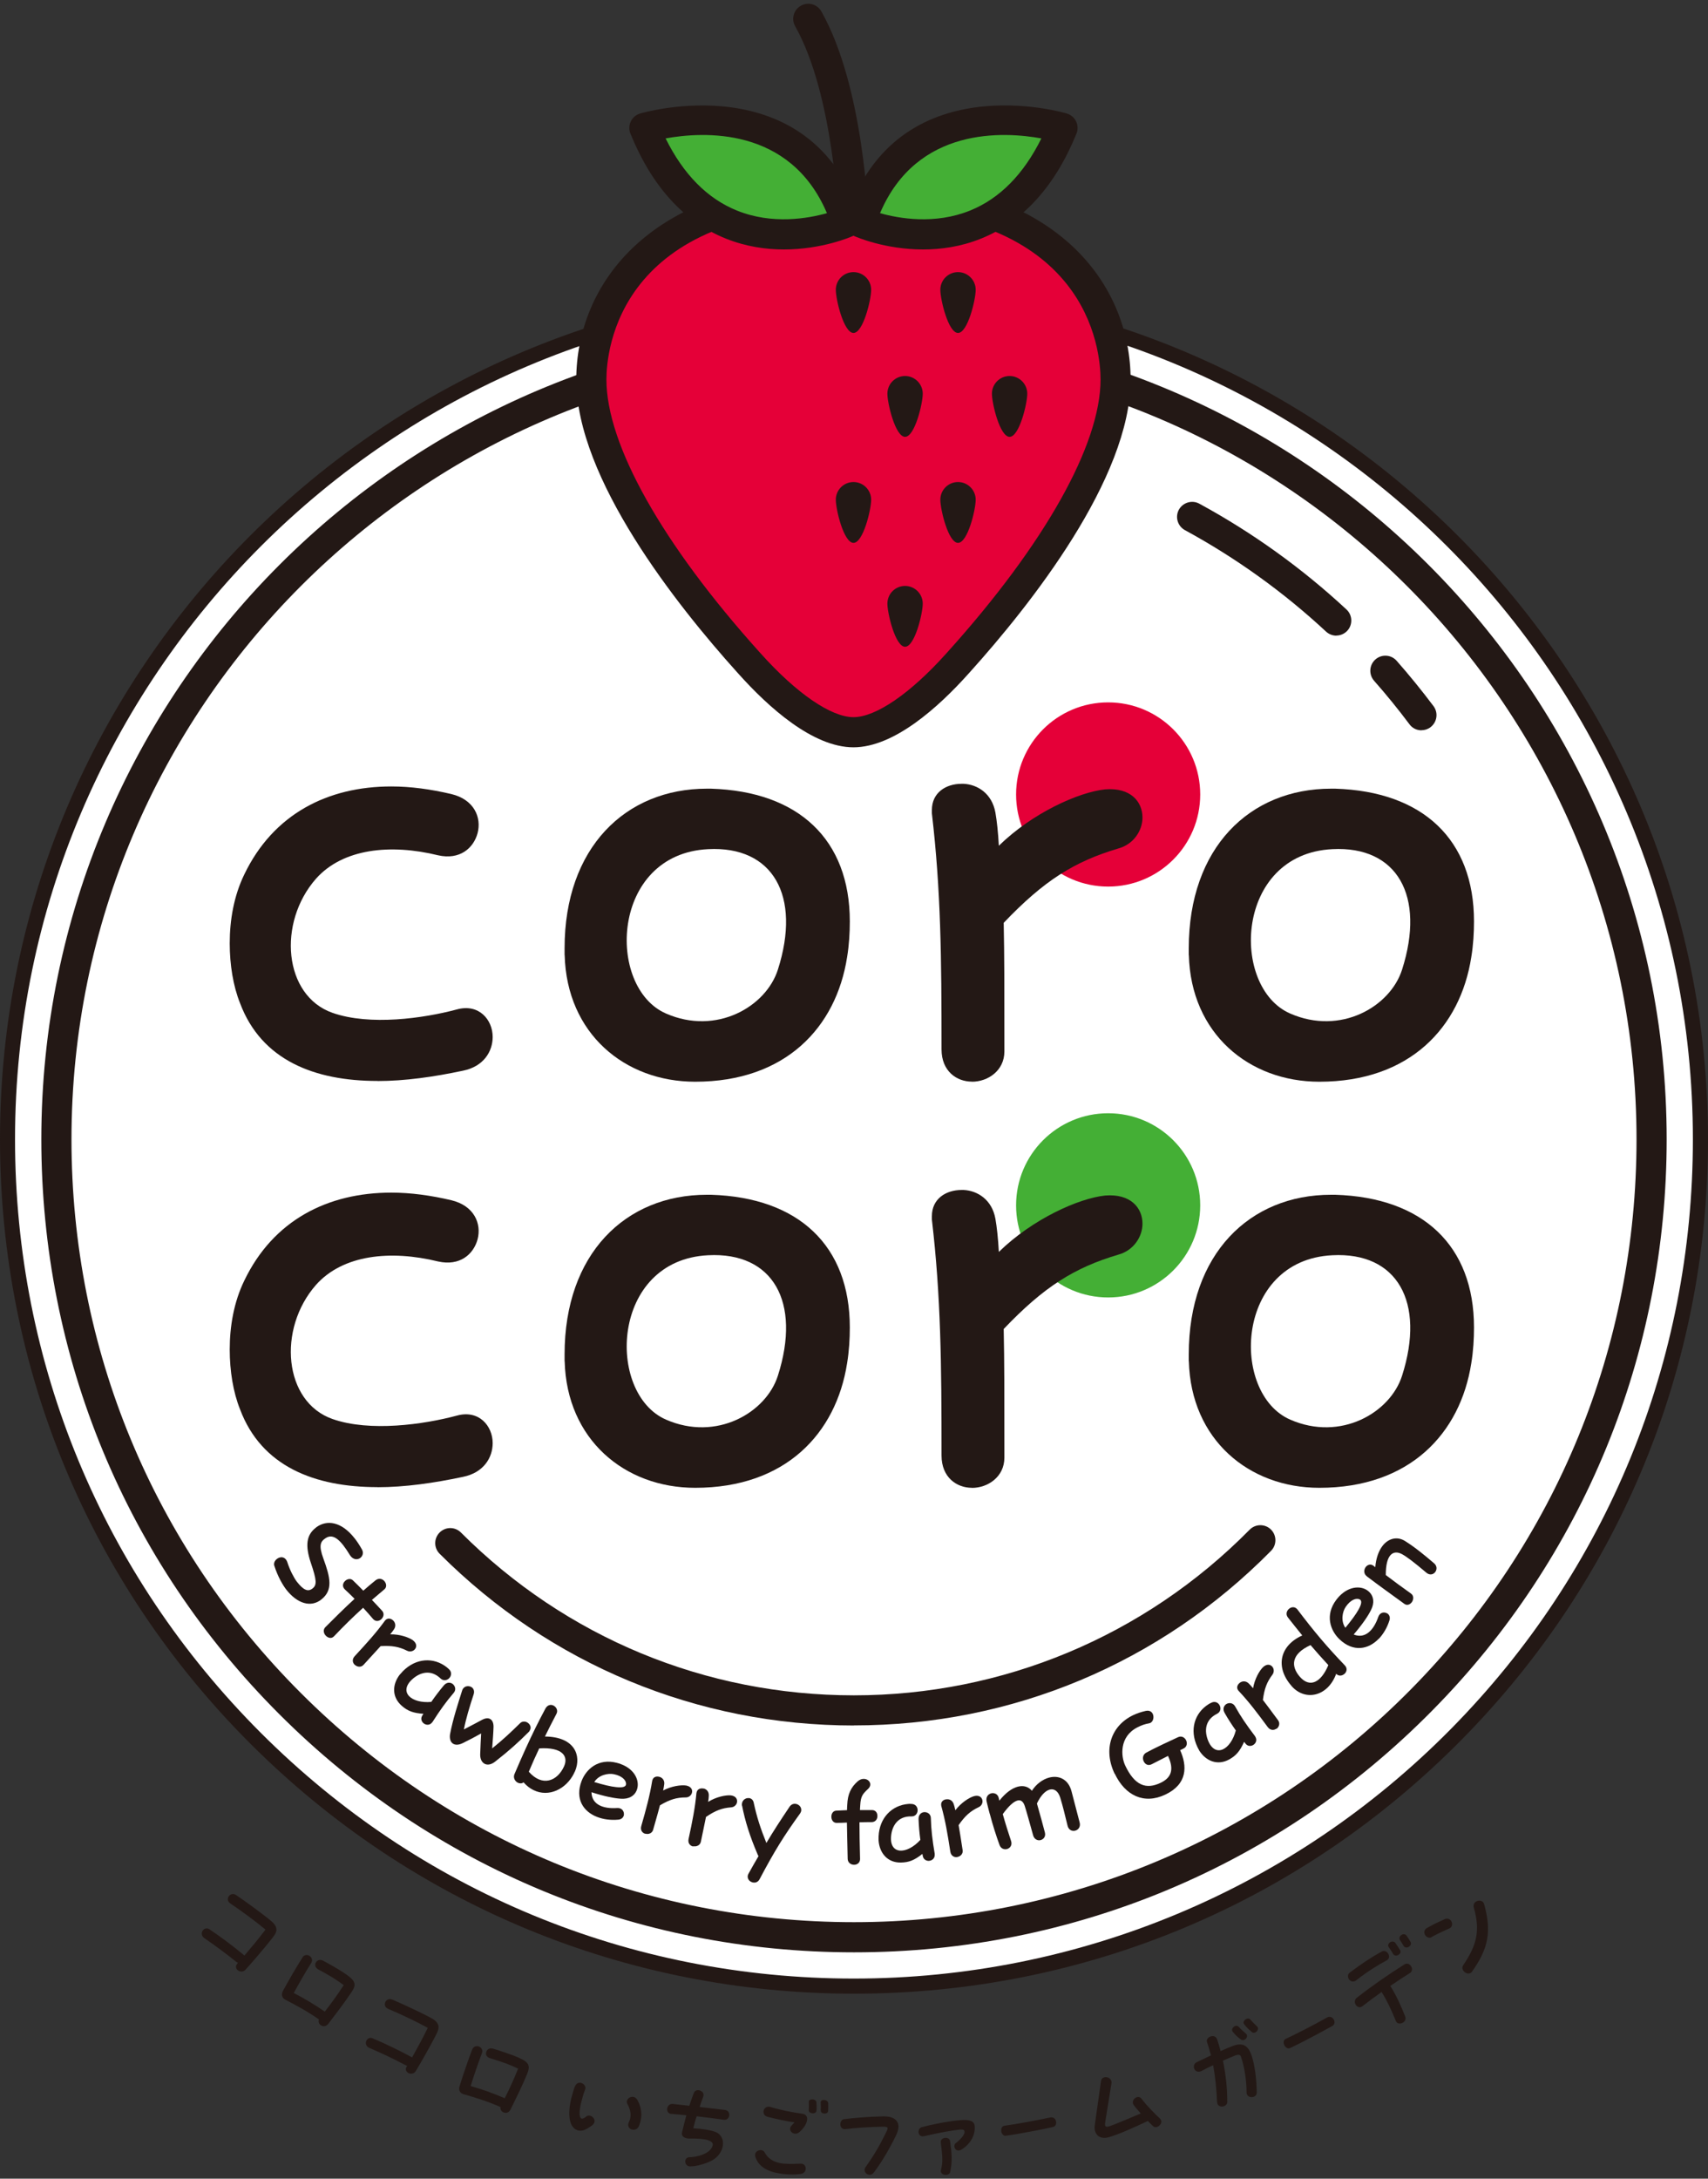 <?xml version="1.0" encoding="UTF-8"?>
<svg xmlns="http://www.w3.org/2000/svg" version="1.1" viewBox="0 0 200 255">
  <rect x="0" y="0" width="200" height="255" fill="#333333" stroke="none"/>
  <defs>
    <style>
      .cls-1 {
        fill: #e50038;
      }

      .cls-2 {
        fill: #231815;
      }

      .cls-3 {
        fill: #44af35;
      }

      .cls-4 {
        fill: #fff;
      }
    </style>
  </defs>
  <!-- Generator: Adobe Illustrator 28.7.2, SVG Export Plug-In . SVG Version: 1.2.0 Build 154)  -->
  <g>
    <g id="_レイヤー_1" data-name="レイヤー_1">
      <g>
        <g>
          <path class="cls-4" d="M199.12,133.35c0,27.12-10.89,51.7-28.54,69.59-17.97,18.23-42.96,29.53-70.58,29.53s-52.15-11.09-70.09-29.03C11.98,185.5.88,160.72.88,133.35.88,78.61,45.26,34.23,100,34.23s99.12,44.38,99.12,99.12Z"/>
          <path class="cls-2" d="M100,233.35c-26.71,0-51.82-10.4-70.71-29.29C10.4,185.17,0,160.06,0,133.35,0,78.21,44.86,33.35,100,33.35s100,44.86,100,100c0,26.45-10.23,51.38-28.79,70.21-18.94,19.21-44.23,29.79-71.21,29.79ZM100,35.11C45.83,35.11,1.76,79.18,1.76,133.35c0,26.24,10.22,50.91,28.77,69.46,18.55,18.55,43.22,28.77,69.46,28.77s51.34-10.39,69.95-29.26c18.24-18.5,28.29-42.99,28.29-68.97,0-54.17-44.07-98.24-98.24-98.24Z"/>
        </g>
        <circle class="cls-1" cx="129.76" cy="92.99" r="10.78"/>
        <circle class="cls-3" cx="129.76" cy="141.08" r="10.78"/>
        <g>
          <path class="cls-2" d="M32.12,183.27c-.09-.29.04-.58.26-.77.38-.34,1.04-.38,1.28.39.26.83.76,1.8,1.1,2.24.74.94,1.28,1.24,1.84.79.52-.41.49-.96-.21-3.02-.68-2.04-.49-3.23.55-4.06.05-.04.1-.08.15-.12,1.17-.82,2.84-.68,4.41,1.3.3.37.6.83.89,1.35.23.42.04.84-.28,1.03-.34.19-.83.13-1.16-.42-1.02-1.67-1.9-2.56-2.82-1.95-.6.39-.84.83-.26,2.4.81,2.22,1.15,3.68-.24,4.78-1.23.98-2.82.48-4.09-1.13-.4-.51-1.01-1.53-1.42-2.82Z"/>
          <path class="cls-2" d="M41.51,187.12c-.4-.41-.79-.77-1.1-1.06-.38-.34-.28-.76,0-1.02.24-.23.65-.33.91-.07.35.33.78.76,1.22,1.21.47-.42.96-.83,1.42-1.2.38-.31.79-.2,1.03.06.26.28.34.73,0,1-.51.43-.99.84-1.44,1.22.46.47.86.92,1.18,1.26.31.33.18.75-.07.99-.27.25-.67.33-.98-.02-.33-.39-.73-.85-1.16-1.31-1.22,1.11-2.24,2.11-3.4,3.33-.3.33-.71.21-.98-.07-.25-.27-.34-.69-.04-.99,1-1,2.19-2.19,3.41-3.31Z"/>
          <path class="cls-2" d="M41.54,194.86c-.26-.24-.35-.65,0-1.02,1.45-1.57,2.48-2.7,3.53-4.14.02-.02.03-.03.05-.06.27-.29.64-.23.91.02.01.01.02.02.03.03.22.23.33.61.09.99-.1.15-.27.38-.46.61,1.09-.03,2.2.35,2.68.71.46.37.44.79.19,1.06-.2.22-.57.31-.89.15-.95-.47-1.77-.62-3.1-.54-.52.58-.92,1.01-2,2.19-.3.33-.75.25-1.02,0Z"/>
          <path class="cls-2" d="M46.85,195.97c.1-.12.21-.24.32-.36,1.55-1.57,3.62-1.66,5.14-.47.08.06.16.13.24.21.39.35.31.79.06,1.06-.25.27-.69.37-1.03.04-1.16-1.11-2.44-.7-3.34.13-1.58,1.48-.07,2.83,2.26,2.62.47-.68.95-1.31,1.47-1.93.34-.4.75-.38,1.03-.18.3.24.45.69.11,1.07-.85.99-1.56,1.97-2.46,3.38-.02.03-.04.05-.05.06-.28.36-.71.33-.99.11-.2-.16-.4-.5-.18-.88.05-.09.1-.16.15-.24-1.19-.08-1.83-.32-2.53-.93-1.17-1.02-1.15-2.49-.22-3.68Z"/>
          <path class="cls-2" d="M56.34,202.89c-.82.46-1.34.73-2.13,1.12-.52.26-.9.24-1.16.08-.31-.19-.43-.63-.35-1.12.33-1.75.94-3.59,1.41-5.09.03-.08.05-.14.08-.19.24-.38.71-.41,1.02-.22.01,0,.04.03.05.03.21.17.32.45.2.82-.48,1.46-.91,2.88-1.14,4.1,1-.51,1.49-.79,2.14-1.13.84-.44,1.35,0,1.33.85-.02.72-.09,1.52-.16,2.5,1.26-1.01,2.18-1.88,3.27-2.95.25-.25.62-.23.87-.07.31.2.49.57.26.93-.02.03-.03.04-.04.07-.02.03-.04.07-.07.09-1.25,1.24-2.22,2.13-3.97,3.5-.47.36-.93.41-1.26.2-.3-.19-.48-.58-.46-1.1.04-1.02.06-1.59.11-2.42Z"/>
          <path class="cls-2" d="M67.23,207.53c-.93,1.89-2.98,2.87-4.76,1.99-.01,0-.03-.01-.04-.02-.39-.19-.77-.49-1.13-.89-.18.16-.45.15-.66.05-.33-.16-.57-.57-.41-.98.9-2.12,1.73-3.94,2.51-5.52.39-.78.76-1.5,1.12-2.17.25-.46.64-.51.94-.37.34.17.57.58.36.97-.55,1.04-.97,1.89-1.35,2.66,3.5.03,4.3,2.24,3.52,4.07-.04.07-.07.14-.11.21ZM63.14,204.64c-.41.86-.78,1.7-1.22,2.73,1.58,1.8,3.33,1.11,4.12-.61.56-1.21-.2-2.29-2.9-2.12Z"/>
          <path class="cls-2" d="M69.96,212.68c-1.67-.63-2.65-2.14-1.86-4.22.52-1.36,1.93-2.7,4.13-2.13.17.05.34.09.5.16,1.67.63,2.21,2.03,1.84,3.01-.01.03-.03.07-.04.1-.26.6-.89,1-1.84.93-.75-.05-1.83-.25-3.43-.76.03,1.5,1.45,1.96,3.01,1.85.51-.03.78.31.79.69.02.31-.21.63-.65.67-.9.08-1.74-.03-2.47-.31ZM69.59,208.58c1.07.32,1.93.53,2.55.59.77.09,1.19-.03,1.17-.39-.01-.41-.45-.92-1.43-1.12-.69-.14-1.77.09-2.29.91Z"/>
          <path class="cls-2" d="M75.56,214.64c-.34-.1-.61-.42-.47-.91.59-2.06.99-3.53,1.28-5.29,0-.03.01-.05.02-.08.11-.38.47-.49.82-.39.02,0,.03,0,.05.01.3.1.57.39.52.84-.02.18-.07.46-.13.75.96-.52,2.12-.68,2.72-.58.58.12.75.51.65.86-.08.29-.37.54-.73.53-1.06,0-1.86.24-3.01.92-.2.75-.36,1.32-.8,2.86-.12.43-.56.57-.91.46Z"/>
          <path class="cls-2" d="M81.16,216.12c-.34-.07-.64-.38-.53-.88.45-2.09.75-3.59.92-5.37,0-.03.01-.05.02-.08.08-.39.44-.52.8-.45.02,0,.03,0,.05,0,.31.08.59.35.58.8,0,.18-.03.46-.08.76.92-.58,2.06-.82,2.67-.76.59.08.78.46.71.82-.06.29-.33.56-.69.58-1.06.08-1.84.37-2.94,1.12-.15.76-.27,1.34-.6,2.9-.09.43-.52.6-.88.53Z"/>
          <path class="cls-2" d="M86.88,211.35c-.02-.08-.01-.18,0-.24.05-.44.45-.7.82-.65.03,0,.05,0,.08,0,.22.06.42.23.48.55.36,1.67.79,2.99,1.48,4.7.81-1.37,1.6-2.58,2.7-4.22.2-.3.46-.39.72-.36.38.05.71.37.66.8-.01.11-.1.29-.18.39-1.8,2.5-2.91,4.25-4.69,7.62-.17.33-.46.44-.74.4-.46-.06-.85-.52-.56-1.04.43-.76.8-1.44,1.17-2.05-.03-.04-.05-.09-.08-.14-.95-2.21-1.49-3.95-1.85-5.79Z"/>
          <path class="cls-2" d="M99.17,213.32c-.38.03-.8.03-1.21.04-.41,0-.62-.38-.61-.74,0-.33.19-.66.54-.69.38-.03.83-.03,1.29-.06,0-.21.02-.43.03-.65.05-1.22.43-2.04,1.24-2.74.24-.2.48-.28.71-.27.62.01,1.04.65.49,1.17-.63.59-.86.84-.92,1.91-.02.21-.02.4-.03.57.49,0,.97,0,1.4,0,.45,0,.65.34.64.71,0,.35-.22.69-.67.7-.48,0-.94,0-1.43.02,0,1.19.02,2.33.07,4.3,0,.44-.35.68-.71.67-.37,0-.73-.25-.74-.69-.03-1.75-.08-3.05-.09-4.24Z"/>
          <path class="cls-2" d="M102.88,215.43c-.01-.16,0-.32,0-.48.09-2.2,1.57-3.66,3.49-3.81.1,0,.21-.02.32,0,.53,0,.76.37.76.74s-.27.74-.73.72c-1.6-.04-2.28,1.12-2.38,2.34-.18,2.16,1.85,2.14,3.43.41-.11-.82-.18-1.61-.21-2.42-.02-.52.29-.79.64-.83.38-.03.8.21.8.72.03,1.3.17,2.5.45,4.15,0,.03,0,.06,0,.08.03.46-.3.72-.66.75-.25.02-.63-.1-.73-.53-.02-.09-.03-.19-.05-.28-.94.74-1.57.99-2.5,1.01-1.55.04-2.52-1.07-2.63-2.57Z"/>
          <path class="cls-2" d="M112.09,217.36c-.35.05-.73-.13-.81-.63-.33-2.12-.58-3.62-1.06-5.35,0-.03,0-.05-.01-.08-.06-.39.22-.65.58-.7h.05c.32-.04.68.11.83.54.06.17.13.45.2.74.65-.87,1.64-1.51,2.22-1.66.57-.14.89.15.95.51.05.3-.11.64-.44.79-.96.45-1.59,1-2.35,2.1.13.77.23,1.35.47,2.93.07.44-.27.75-.63.8Z"/>
          <path class="cls-2" d="M115.89,212.29c-.12-.44-.24-.92-.36-1.43-.12-.53.17-.86.53-.96.35-.09.79.07.89.55.03.11.04.2.07.31,1.49-1.89,3.03-2.1,3.81-1.16.51-.79,1.26-1.34,2.01-1.54,1.12-.3,2.25.16,2.63,1.6.35,1.32.6,2.27.95,3.64.14.52-.16.88-.52.97s-.78-.07-.9-.61c-.3-1.23-.52-2.16-.84-3.22-.47-1.57-1.84-1.28-2.74.65.37,1.28.74,2.66.93,3.38.13.48-.15.81-.49.9-.34.09-.74-.07-.88-.54-.35-1.25-.83-3-.99-3.46-.16-.48-.44-.74-.84-.63-.43.11-1,.59-1.73,1.59.32,1.16.66,2.19.97,3.14.17.5-.12.85-.47.95-.34.09-.74-.05-.89-.5-.39-1.08-.76-2.23-1.13-3.62Z"/>
          <path class="cls-2" d="M130.52,207.61c-1.36-2.85-.42-5.63,2.19-6.87.45-.21.93-.37,1.46-.49.56-.12.86.24.89.65.03.36-.15.76-.53.81-.46.08-.87.22-1.35.47-2.12,1.08-1.94,3.38-1.42,4.47,1.11,2.34,2.44,2.83,4.14,2.02,1.22-.58,1.63-1.51.87-3.15-.63.32-1.27.64-1.9.97-.44.23-.79,0-.95-.34-.16-.34-.11-.79.31-1.02.97-.53,2.86-1.41,3.71-1.8.42-.2.8.04.95.37.16.33.1.78-.33.97-.13.06-.25.12-.37.18.84,1.87.87,3.96-1.74,5.2-2.49,1.18-4.7.11-5.91-2.44Z"/>
          <path class="cls-2" d="M140.42,204.87c-.08-.13-.15-.28-.22-.42-.94-2-.31-3.97,1.33-4.99.08-.05.18-.11.28-.15.46-.25.85-.02,1.01.3.17.33.11.77-.31.98-1.44.71-1.5,2.05-1.03,3.18.84,2,2.63,1.04,3.23-1.23-.48-.68-.91-1.34-1.31-2.05-.26-.45-.1-.83.18-1.03.32-.2.8-.18,1.05.27.63,1.14,1.31,2.14,2.32,3.47.02.03.03.05.04.07.24.39.07.78-.24.97-.22.13-.6.21-.89-.14-.06-.07-.11-.15-.18-.23-.49,1.09-.93,1.61-1.74,2.06-1.35.75-2.73.22-3.53-1.06Z"/>
          <path class="cls-2" d="M149.46,202.33c-.28.21-.71.22-1.01-.18-1.27-1.72-2.19-2.94-3.41-4.24-.02-.03-.03-.04-.05-.06-.24-.32-.1-.67.19-.89.01,0,.03-.02.04-.03.27-.18.66-.21.99.1.13.12.32.33.52.57.18-1.08.75-2.09,1.2-2.5.45-.39.86-.28,1.08.01.18.24.2.62-.02.91-.64.85-.94,1.62-1.11,2.95.48.62.82,1.09,1.78,2.38.26.36.11.79-.19,1.01Z"/>
          <path class="cls-2" d="M157.41,195.93c-.26.23-.66.28-.95-.02-.96,2.64-3.58,3.24-5.18,1.48-.03-.04-.06-.07-.08-.1-1.87-2.15-1.38-4.67,1.29-5.87-.54-.67-1.09-1.35-1.67-2.09-.3-.37-.16-.79.11-1.02.26-.23.66-.3.96.03.02.02.03.04.04.05,1.96,2.59,3.44,4.34,5.53,6.52.35.35.24.78-.04,1.02ZM155.55,194.9c-.75-.82-1.43-1.57-2.09-2.35-2.27,1.03-2.34,2.46-1.25,3.71,1.17,1.34,2.48.66,3.33-1.36Z"/>
          <path class="cls-2" d="M161.46,191.79c-1.23,1.29-3,1.61-4.61.08-1.06-1.01-1.74-2.82-.37-4.63.11-.14.22-.28.34-.4,1.23-1.29,2.73-1.26,3.49-.53.02.02.06.05.08.08.45.47.58,1.21.15,2.05-.33.67-.94,1.59-2.03,2.87,1.4.56,2.37-.58,2.88-2.06.17-.48.59-.6.94-.46.3.1.5.44.37.86-.27.86-.71,1.59-1.24,2.16ZM157.53,190.53c.71-.86,1.23-1.57,1.54-2.12.38-.67.44-1.1.1-1.23-.39-.15-1.02.06-1.59.89-.4.58-.6,1.67-.04,2.46Z"/>
          <path class="cls-2" d="M160.07,184.51s-.02-.02-.04-.03c-.37-.29-.34-.77-.1-1.08.21-.26.58-.4.92-.12.06.05.12.1.19.15.09-1.09.41-1.93.86-2.51.7-.89,1.73-1.11,2.61-.56.61.38,1.19.8,1.85,1.32.46.36.97.79,1.56,1.29.38.32.35.76.13,1.04-.22.28-.63.39-1.01.08-1.55-1.31-2.3-1.87-2.88-2.19-1.03-.54-1.9.03-1.89,2.45.94.72,2.01,1.5,2.94,2.16.38.26.32.74.09,1.04-.21.26-.55.4-.86.17-1.4-1.02-3.04-2.19-4.38-3.21Z"/>
        </g>
        <path class="cls-2" d="M100,228.51c-25.42,0-49.31-9.9-67.29-27.87S4.84,158.77,4.84,133.35c0-52.47,42.69-95.16,95.16-95.16s95.16,42.69,95.16,95.16c0,25.17-9.73,48.89-27.4,66.81-18.02,18.28-42.09,28.35-67.76,28.35ZM100,41.72c-50.52,0-91.63,41.1-91.63,91.63,0,24.48,9.53,47.49,26.84,64.79,17.31,17.31,40.32,26.84,64.79,26.84s47.89-9.69,65.25-27.29c17.01-17.25,26.38-40.1,26.38-64.33,0-50.52-41.1-91.63-91.63-91.63Z"/>
        <g>
          <path class="cls-2" d="M44.2,126.52c-7.36,0-13.58-2.42-16.09-9.1-.81-2.01-1.21-4.51-1.21-7.01,0-2.74.49-5.56,1.7-8.05,3.4-7.09,9.78-10.31,17.22-10.31,2.26,0,4.61.32,7.03.89,2.67.64,3.56,2.74,3.07,4.59-.49,1.77-2.1,3.14-4.61,2.58-5.58-1.37-11.16-.8-14.31,2.74-4.53,5.15-3.8,13.69,1.94,15.7,4.37,1.53,10.67.64,14.55-.4,2.59-.72,4.2,1.21,4.2,3.22,0,1.69-1.05,3.46-3.48,3.95-3.4.72-6.79,1.21-10.03,1.21Z"/>
          <path class="cls-2" d="M66.11,111.79v-.8c0-11.76,7.12-18.68,16.66-18.68h.49c10.27.32,16.25,5.96,16.25,15.54,0,1.29-.08,2.74-.32,4.19-1.29,8.21-7.2,14.57-17.79,14.57-8.25,0-15.04-5.64-15.28-14.82ZM91.09,113.48c2.75-8.62-.57-14.49-8.17-14.09-11.4.56-11.97,16.18-4.93,19.24,5.9,2.58,11.72-.8,13.1-5.15Z"/>
          <path class="cls-2" d="M113.81,126.6c-1.78,0-3.56-1.21-3.56-3.78,0-10.87-.08-18.6-1.13-27.62v-.4c0-2.01,1.62-3.06,3.48-3.06h.24c1.62.08,3.32,1.13,3.72,3.38.16.89.32,2.34.4,3.87,3.96-3.87,9.38-6.28,12.45-6.6,2.99-.24,4.37,1.45,4.37,3.3,0,1.53-1.05,3.14-2.83,3.62-5.17,1.53-8.73,3.78-13.42,8.7.08,3.95.08,6.93.08,15.06,0,2.25-1.94,3.54-3.8,3.54Z"/>
          <path class="cls-2" d="M139.2,111.79v-.8c0-11.76,7.12-18.68,16.66-18.68h.49c10.27.32,16.25,5.96,16.25,15.54,0,1.29-.08,2.74-.32,4.19-1.29,8.21-7.2,14.57-17.79,14.57-8.25,0-15.04-5.64-15.28-14.82ZM164.18,113.48c2.75-8.62-.57-14.49-8.17-14.09-11.4.56-11.97,16.18-4.93,19.24,5.9,2.58,11.72-.8,13.1-5.15Z"/>
          <path class="cls-2" d="M44.2,174.06c-7.36,0-13.58-2.42-16.09-9.1-.81-2.01-1.21-4.51-1.21-7.01,0-2.74.49-5.56,1.7-8.05,3.4-7.09,9.78-10.31,17.22-10.31,2.26,0,4.61.32,7.03.89,2.67.64,3.56,2.74,3.07,4.59-.49,1.77-2.1,3.14-4.61,2.58-5.58-1.37-11.16-.8-14.31,2.74-4.53,5.15-3.8,13.69,1.94,15.7,4.37,1.53,10.67.64,14.55-.4,2.59-.72,4.2,1.21,4.2,3.22,0,1.69-1.05,3.46-3.48,3.95-3.4.72-6.79,1.21-10.03,1.21Z"/>
          <path class="cls-2" d="M66.11,159.32v-.8c0-11.76,7.12-18.68,16.66-18.68h.49c10.27.32,16.25,5.96,16.25,15.54,0,1.29-.08,2.74-.32,4.19-1.29,8.21-7.2,14.57-17.79,14.57-8.25,0-15.04-5.64-15.28-14.82ZM91.09,161.01c2.75-8.62-.57-14.49-8.17-14.09-11.4.56-11.97,16.18-4.93,19.24,5.9,2.58,11.72-.8,13.1-5.15Z"/>
          <path class="cls-2" d="M113.81,174.14c-1.78,0-3.56-1.21-3.56-3.78,0-10.87-.08-18.6-1.13-27.62v-.4c0-2.01,1.62-3.06,3.48-3.06h.24c1.62.08,3.32,1.13,3.72,3.38.16.89.32,2.34.4,3.87,3.96-3.87,9.38-6.28,12.45-6.6,2.99-.24,4.37,1.45,4.37,3.3,0,1.53-1.05,3.14-2.83,3.62-5.17,1.53-8.73,3.78-13.42,8.7.08,3.95.08,6.93.08,15.06,0,2.25-1.94,3.54-3.8,3.54Z"/>
          <path class="cls-2" d="M139.2,159.32v-.8c0-11.76,7.12-18.68,16.66-18.68h.49c10.27.32,16.25,5.96,16.25,15.54,0,1.29-.08,2.74-.32,4.19-1.29,8.21-7.2,14.57-17.79,14.57-8.25,0-15.04-5.64-15.28-14.82ZM164.18,161.01c2.75-8.62-.57-14.49-8.17-14.09-11.4.56-11.97,16.18-4.93,19.24,5.9,2.58,11.72-.8,13.1-5.15Z"/>
        </g>
        <g>
          <path class="cls-2" d="M99.94,27.79c-.95,0-1.73-.76-1.76-1.71,0-.15-.49-14.89-5.07-23.01-.48-.85-.18-1.92.67-2.4.85-.48,1.92-.18,2.4.67,5.01,8.88,5.5,24,5.52,24.64.03.97-.74,1.78-1.71,1.81-.02,0-.04,0-.05,0Z"/>
          <g>
            <path class="cls-1" d="M99.94,85.7c-4.55,0-10.01-5.63-12.16-8.02s-18.53-20.27-18.53-33.26c0-8.77,6.37-21.76,29.87-21.76h1.65c23.49,0,29.87,12.99,29.87,21.76,0,12.99-16.38,30.86-18.53,33.26-2.15,2.4-7.61,8.02-12.16,8.02Z"/>
            <path class="cls-2" d="M99.94,87.47c-4.76,0-9.95-4.68-13.47-8.61l-.19-.21c-7.02-7.8-18.8-22.62-18.8-34.23,0-10.85,8.28-23.52,31.63-23.52h1.65c23.34,0,31.63,12.67,31.63,23.52,0,11.61-11.78,26.43-18.8,34.23l-.19.21c-3.52,3.93-8.72,8.61-13.47,8.61ZM99.11,24.43c-26.75,0-28.1,16.66-28.1,19.99,0,7.62,6.52,19.23,17.89,31.87l.19.21c4.18,4.66,8.23,7.44,10.85,7.44s6.67-2.78,10.85-7.44l.19-.21c11.37-12.63,17.89-24.25,17.89-31.87,0-3.34-1.35-19.99-28.1-19.99h-1.65Z"/>
          </g>
          <path class="cls-2" d="M114.25,33.92c0,1.14-.93,5.05-2.07,5.05s-2.07-3.9-2.07-5.05.93-2.07,2.07-2.07,2.07.93,2.07,2.07Z"/>
          <path class="cls-2" d="M114.25,58.49c0,1.14-.93,5.05-2.07,5.05s-2.07-3.9-2.07-5.05.93-2.07,2.07-2.07,2.07.93,2.07,2.07Z"/>
          <path class="cls-2" d="M102.01,33.92c0,1.14-.93,5.05-2.07,5.05s-2.07-3.9-2.07-5.05.93-2.07,2.07-2.07,2.07.93,2.07,2.07Z"/>
          <path class="cls-2" d="M102.01,58.49c0,1.14-.93,5.05-2.07,5.05s-2.07-3.9-2.07-5.05.93-2.07,2.07-2.07,2.07.93,2.07,2.07Z"/>
          <path class="cls-2" d="M120.29,46.08c0,1.14-.93,5.05-2.07,5.05s-2.07-3.9-2.07-5.05.93-2.07,2.07-2.07,2.07.93,2.07,2.07Z"/>
          <path class="cls-2" d="M108.05,46.08c0,1.14-.93,5.05-2.07,5.05s-2.07-3.9-2.07-5.05.93-2.07,2.07-2.07,2.07.93,2.07,2.07Z"/>
          <path class="cls-2" d="M108.05,70.65c0,1.14-.93,5.05-2.07,5.05s-2.07-3.9-2.07-5.05.93-2.07,2.07-2.07,2.07.93,2.07,2.07Z"/>
          <g>
            <path class="cls-3" d="M75.45,14.97s18.2-5.6,23.66,11.06c0,0-16.21,7.23-23.66-11.06Z"/>
            <path class="cls-2" d="M91.79,29.2c-2.1,0-4.43-.33-6.79-1.27-4.9-1.97-8.66-6.1-11.18-12.29-.19-.46-.17-.97.04-1.42.21-.45.6-.78,1.08-.93.2-.06,19.92-5.9,25.85,12.19.28.86-.13,1.79-.96,2.16-.2.09-3.58,1.56-8.04,1.56ZM77.94,16.2c2.08,4.2,4.88,7.04,8.34,8.44,4.14,1.68,8.34.93,10.55.31-4.33-10.19-14.56-9.54-18.89-8.75Z"/>
          </g>
          <g>
            <path class="cls-3" d="M124.43,14.97s-18.2-5.6-23.66,11.06c0,0,16.21,7.23,23.66-11.06Z"/>
            <path class="cls-2" d="M108.09,29.2c-4.46,0-7.84-1.47-8.04-1.56-.83-.37-1.24-1.3-.96-2.16,5.93-18.09,25.65-12.26,25.85-12.19.47.15.86.48,1.07.93.21.45.23.96.04,1.42-2.52,6.19-6.28,10.32-11.18,12.29-2.36.95-4.69,1.27-6.79,1.27ZM103.05,24.95c2.2.62,6.4,1.37,10.55-.31,3.46-1.4,6.26-4.24,8.34-8.44-4.33-.79-14.56-1.44-18.89,8.75Z"/>
          </g>
        </g>
        <path class="cls-2" d="M100,201.96c-18.33,0-35.56-7.14-48.52-20.1-.69-.69-.69-1.8,0-2.49.69-.69,1.8-.69,2.49,0,12.29,12.29,28.64,19.06,46.02,19.06s34.01-6.89,46.34-19.39c.68-.69,1.8-.7,2.49-.02s.7,1.8.02,2.49c-13,13.18-30.35,20.44-48.86,20.44Z"/>
        <path class="cls-2" d="M166.45,85.48c-.54,0-1.07-.24-1.41-.71-1.31-1.75-2.7-3.46-4.14-5.09-.64-.73-.58-1.84.15-2.49.73-.65,1.85-.58,2.49.15,1.5,1.7,2.95,3.49,4.32,5.31.58.78.42,1.88-.36,2.47-.32.24-.69.35-1.05.35Z"/>
        <path class="cls-2" d="M156.48,74.4c-.43,0-.86-.16-1.2-.47-4.98-4.63-10.54-8.62-16.53-11.88-.86-.47-1.17-1.54-.71-2.39.47-.85,1.54-1.17,2.39-.71,6.24,3.39,12.04,7.56,17.24,12.39.71.66.75,1.78.09,2.49-.35.37-.82.56-1.29.56Z"/>
        <g>
          <path class="cls-2" d="M23.76,225.93c.17-.21.47-.32.78-.11,1.42.96,2.64,1.88,3.96,2.96.04.03.08.08.12.11.87-1.02,1.77-2.11,2.47-3.04-1.12-.93-2.69-2.1-4.1-3.05-.39-.25-.37-.63-.18-.88.17-.22.51-.34.84-.11.96.65,2.41,1.7,3.45,2.51.22.17.44.34.61.49.99.81.69,1.38.23,1.96-.05.06-.08.11-.13.17-.9,1.13-2.24,2.7-3.06,3.6-.28.3-.65.26-.89.08-.23-.17-.33-.49-.09-.76.03-.04.06-.08.1-.11-.07-.04-.14-.08-.21-.13-1.23-1-2.49-1.91-3.74-2.78-.33-.22-.38-.62-.16-.91Z"/>
          <path class="cls-2" d="M35.41,229.11c.43-.68,1.45-.03,1.03.65-.64,1.01-1.43,2.38-2.04,3.51,1.29.67,2.45,1.36,3.63,2.18.71-.91,1.35-1.77,2.22-3.1-.93-.69-1.57-1.08-2.98-1.84-.02-.01-.04-.03-.05-.03-.35-.22-.38-.55-.22-.81.15-.24.48-.38.86-.17.79.42,1.68.94,2.21,1.28,1.53.97,1.72,1.41,1.16,2.28-.03.04-.05.08-.08.13-.95,1.4-1.79,2.48-2.71,3.69-.25.32-.6.34-.85.18-.22-.14-.35-.41-.24-.69-1.26-.9-2.66-1.65-3.98-2.34-.06-.04-.12-.07-.16-.12-.19-.18-.27-.49-.09-.86.64-1.19,1.58-2.8,2.3-3.94Z"/>
          <path class="cls-2" d="M42.91,238.84c.12-.24.4-.41.74-.26,1.58.67,2.95,1.34,4.46,2.15.04.02.09.06.14.08.66-1.17,1.33-2.41,1.84-3.46-1.27-.7-3.04-1.55-4.61-2.21-.43-.17-.49-.55-.35-.83.13-.25.44-.43.8-.27,1.06.45,2.7,1.21,3.87,1.8.25.13.5.25.69.36,1.12.61.94,1.22.61,1.88-.03.07-.06.12-.09.19-.67,1.28-1.68,3.08-2.32,4.13-.22.35-.59.38-.86.24-.25-.13-.41-.42-.23-.72.02-.04.04-.09.08-.13-.07-.02-.15-.05-.23-.09-1.4-.75-2.81-1.4-4.21-2.01-.37-.16-.49-.54-.33-.86Z"/>
          <path class="cls-2" d="M55.3,239.88c.29-.75,1.42-.31,1.13.44-.43,1.12-.94,2.61-1.32,3.84,1.4.4,2.67.85,3.99,1.43.52-1.03.98-2,1.57-3.47-1.04-.49-1.75-.75-3.29-1.22-.02,0-.05-.02-.06-.02-.38-.15-.49-.46-.37-.75.1-.27.39-.47.81-.34.86.26,1.83.6,2.42.82,1.69.65,1.96,1.04,1.59,2.01-.02.05-.04.09-.05.14-.65,1.56-1.27,2.78-1.94,4.15-.18.37-.52.45-.8.34-.24-.09-.43-.34-.37-.63-1.41-.64-2.93-1.1-4.37-1.52-.07-.03-.13-.05-.18-.08-.22-.14-.37-.43-.25-.82.39-1.29,1-3.05,1.48-4.31Z"/>
          <path class="cls-2" d="M66.91,245.55c.13-.5.29-1.07.42-1.37.17-.36.46-.46.71-.39.34.09.62.44.47.8-.14.35-.26.72-.41,1.31-.23.89-.39,1.91,0,2.07.11.04.3-.04.53-.23.26-.23.63-.12.84.13.21.24.24.61-.15.9-.66.49-1.15.71-1.61.59-1.31-.34-1.15-2.46-.81-3.8ZM73.92,249.23c-.3-.13-.48-.46-.28-.85.33-.64.23-1.36-.15-2.08-.22-.32-.03-.67.27-.81.28-.13.65-.1.88.31.47.83.56,1.72.35,2.52-.05.19-.11.38-.19.56-.19.4-.59.46-.88.34Z"/>
          <path class="cls-2" d="M80.72,253.56c-.6-.09-.66-1.01-.03-1.07.86,0,2.57-.39,2.77-1.43.07-.51-.83-.79-2.67-.75-.57.01-1.03-.22-.93-.72.18-.73.34-1.38.51-2.01-.67-.07-1.27-.12-1.73-.16-.4,0-.56-.34-.51-.65.04-.28.26-.53.62-.52.52.06,1.21.13,1.96.22.16-.49.34-.97.53-1.49.11-.28.36-.37.6-.33.34.05.65.35.51.74-.16.45-.31.85-.43,1.22,1.06.13,2.14.25,2.98.35.38.05.53.37.49.66-.05.29-.27.54-.65.49-.88-.14-2.05-.28-3.17-.41-.14.44-.26.88-.39,1.4,1.05.05,1.96.22,2.45.38.78.23,1.12.92,1.01,1.66-.1.75-.65,1.38-1.23,1.71-.55.3-1.73.72-2.54.71-.05,0-.1,0-.14,0Z"/>
          <path class="cls-2" d="M88.44,252.38c-.02-.06-.03-.14-.02-.2.04-.52.87-.74,1.12-.25.36.69.97,1.08,1.8,1.25.55.11,1.38.11,2.39.06.4-.02.62.27.62.58,0,.28-.19.58-.6.63-.6.08-1.17.08-1.66.04-.64-.05-1.16-.16-1.49-.24-1.12-.3-1.89-.91-2.17-1.86ZM92.68,249.55c-.19-.19-.24-.49-.01-.74.13-.14.25-.27.36-.4-1-.13-2.02-.37-3.12-.64-.42-.1-.54-.41-.5-.69.06-.32.35-.59.77-.48,1.17.36,2.59.64,3.76.8.41.05.6.31.57.67-.02.42-.33.98-.9,1.48-.33.29-.71.22-.93,0ZM94.71,246.98c.02-.32,0-.63,0-.99,0-.2.22-.28.44-.27.21.01.44.14.45.35.01.19.05.75,0,1-.07.43-.93.34-.9-.1ZM96.1,247.01c.02-.27.03-.53,0-.92-.02-.22.2-.32.42-.3s.45.14.46.39c0,.24.02.48,0,.74,0,.05,0,.11-.01.16-.04.44-.9.38-.86-.07Z"/>
          <path class="cls-2" d="M101.84,254.55c-.42,0-.79-.47-.5-.88,1.14-1.61,1.69-2.62,2.4-4.05.29-.58.32-.71-.4-.7-1.11.02-2.91.1-4.35.28-.4.04-.59-.26-.59-.56,0-.28.15-.56.42-.6.99-.14,2.95-.3,4.63-.33,1.04-.02,1.74.37,1.76,1.18,0,.28-.09.63-.28,1.03-.69,1.42-1.63,3.08-2.6,4.35-.14.2-.33.28-.5.28Z"/>
          <path class="cls-2" d="M111.95,250.82c.73-.59,1.02-1.04.99-1.33-.03-.29-.26-.29-1.26-.14-1.2.17-2.56.47-3.48.68-.4.09-.61-.17-.64-.45-.02-.26.1-.53.38-.61,1.2-.32,3-.68,4.45-.81,1.11-.1,1.69.07,1.74.68.11,1.18-.65,2.23-1.57,2.77-.65.38-1.07-.43-.62-.8ZM110.81,254.56c-.35.03-.74-.17-.62-.62.24-.9.17-1.54-.03-3.19-.07-.61,1.01-.74,1.09-.14.19,1.35.3,2.38,0,3.64-.04.19-.23.29-.44.31Z"/>
          <path class="cls-2" d="M117.25,249.45c-.05-.28.05-.58.34-.64,1.56-.22,3.44-.56,5.43-.98.34-.06.59.18.64.48,0,.01,0,.02,0,.04.05.27-.07.55-.41.62-1.33.29-2.6.53-3.74.73-.62.11-1.21.2-1.74.28-.28.04-.48-.24-.53-.53Z"/>
          <path class="cls-2" d="M128.23,249.45c-.06-.21-.08-.47-.03-.76.21-1.52.5-3.47.72-5.09.03-.26.19-.41.39-.46.39-.11.92.18.84.7-.27,1.62-.49,3.02-.71,4.39-.09.57-.08.79.39.66.5-.14,2.05-.81,3.75-1.52-.41-.46-.77-.88-.86-1.04-.33-.58.55-1.24.96-.67.54.74,1.71,1.92,2.09,2.25.1.09.17.2.2.29.09.33-.2.67-.5.75-.02,0-.05.01-.07.02-.14.01-.27-.01-.38-.11-.14-.13-.35-.35-.61-.61-1.55.72-3.38,1.57-4.62,1.91-.73.2-1.36-.05-1.55-.71Z"/>
          <path class="cls-2" d="M143.35,246.51c-.28.11-.66.05-.79-.27-.01-.03-.04-.14-.05-.25-.06-1.33-.18-2.78-.46-4.27-.46.21-.91.43-1.32.66-.45.24-.78.03-.89-.25-.11-.26-.03-.6.29-.76.65-.32,1.19-.57,1.67-.8-.14-.5-.28-1.02-.46-1.53-.11-.3.1-.56.38-.67.33-.13.66-.04.8.32.15.46.29.91.41,1.38.4-.19.82-.36,1.29-.55,1.34-.55,1.97-.08,2.37,1.17.34,1.06.55,2.67.57,4.23,0,.25-.14.42-.33.49-.36.14-.86-.01-.86-.48,0-1.17-.19-2.84-.66-4.21-.08-.22-.24-.32-.79-.09-.43.17-.87.37-1.32.56.34,1.63.51,3.25.51,4.83,0,.24-.17.41-.36.49ZM144.35,237.81c-.31-.4.38-.95.71-.57.3.34.48.47.85.8.04.04.07.08.09.13.09.22-.07.48-.3.58-.12.05-.27.06-.41-.05-.41-.29-.67-.56-.94-.9ZM145.68,236.92c-.18-.21.02-.51.28-.62.16-.07.34-.06.46.09.34.38.45.48.8.82.04.03.06.07.07.11.13.33-.37.8-.7.52-.33-.28-.56-.48-.92-.92Z"/>
          <path class="cls-2" d="M150.39,239.36c-.13-.25-.12-.57.14-.71,1.42-.67,3.12-1.54,4.9-2.53.31-.16.62,0,.75.27,0,.01.01.02.02.03.12.24.1.55-.21.72-1.19.66-2.33,1.27-3.36,1.8-.56.29-1.1.55-1.58.78-.26.12-.53-.09-.67-.35Z"/>
          <path class="cls-2" d="M158.77,231.82c-.36.22-.67.07-.83-.18-.14-.23-.15-.55.09-.74,1.38-1.04,2.56-1.83,3.79-2.49.29-.15.57,0,.72.24.18.28.16.61-.15.79-1.13.61-2.33,1.36-3.5,2.28-.07.06-.09.07-.13.1ZM158.75,234.64c-.15-.24-.16-.58.11-.8,1.79-1.41,3.7-2.72,5.6-3.92.61-.38,1.24.63.64,1.01-.78.49-1.54.99-2.3,1.51.74,1.18,1.29,2.43,1.74,3.57.12.32-.02.58-.25.72-.28.18-.7.16-.83-.16-.53-1.31-1.07-2.45-1.68-3.42-.76.54-1.51,1.09-2.24,1.66-.31.24-.63.09-.8-.17ZM163.77,228.8c-.2.13-.48.14-.63-.09-.17-.27-.29-.48-.52-.8-.16-.21-.03-.46.16-.58.2-.13.48-.12.63.1.18.27.36.53.54.83.13.21,0,.42-.19.54ZM164.36,227.76c-.16-.28-.22-.37-.43-.69-.15-.21-.02-.47.18-.6.19-.12.45-.12.6.1.11.15.18.27.27.4.06.09.12.2.2.34.23.44-.56.91-.82.44Z"/>
          <path class="cls-2" d="M167.63,226.74c-.27.14-.55.02-.71-.19-.19-.24-.22-.59.08-.83.02-.01.04-.03.11-.07.84-.46,1.07-.58,2.06-1.02.31-.15.57-.03.72.16.2.25.22.64-.07.86-.04.03-.07.05-.12.07-.81.36-1.21.54-2.07,1ZM172.25,230.89c-.46.36-1.31-.32-.91-.88,1.64-2.4,1.98-4.13,1.24-6.72-.22-.78.78-1.06,1.11-.62.04.05.07.12.09.18.88,3.16.55,5.16-1.42,7.93-.03.04-.07.09-.11.12Z"/>
        </g>
      </g>
    </g>
  </g>
</svg>